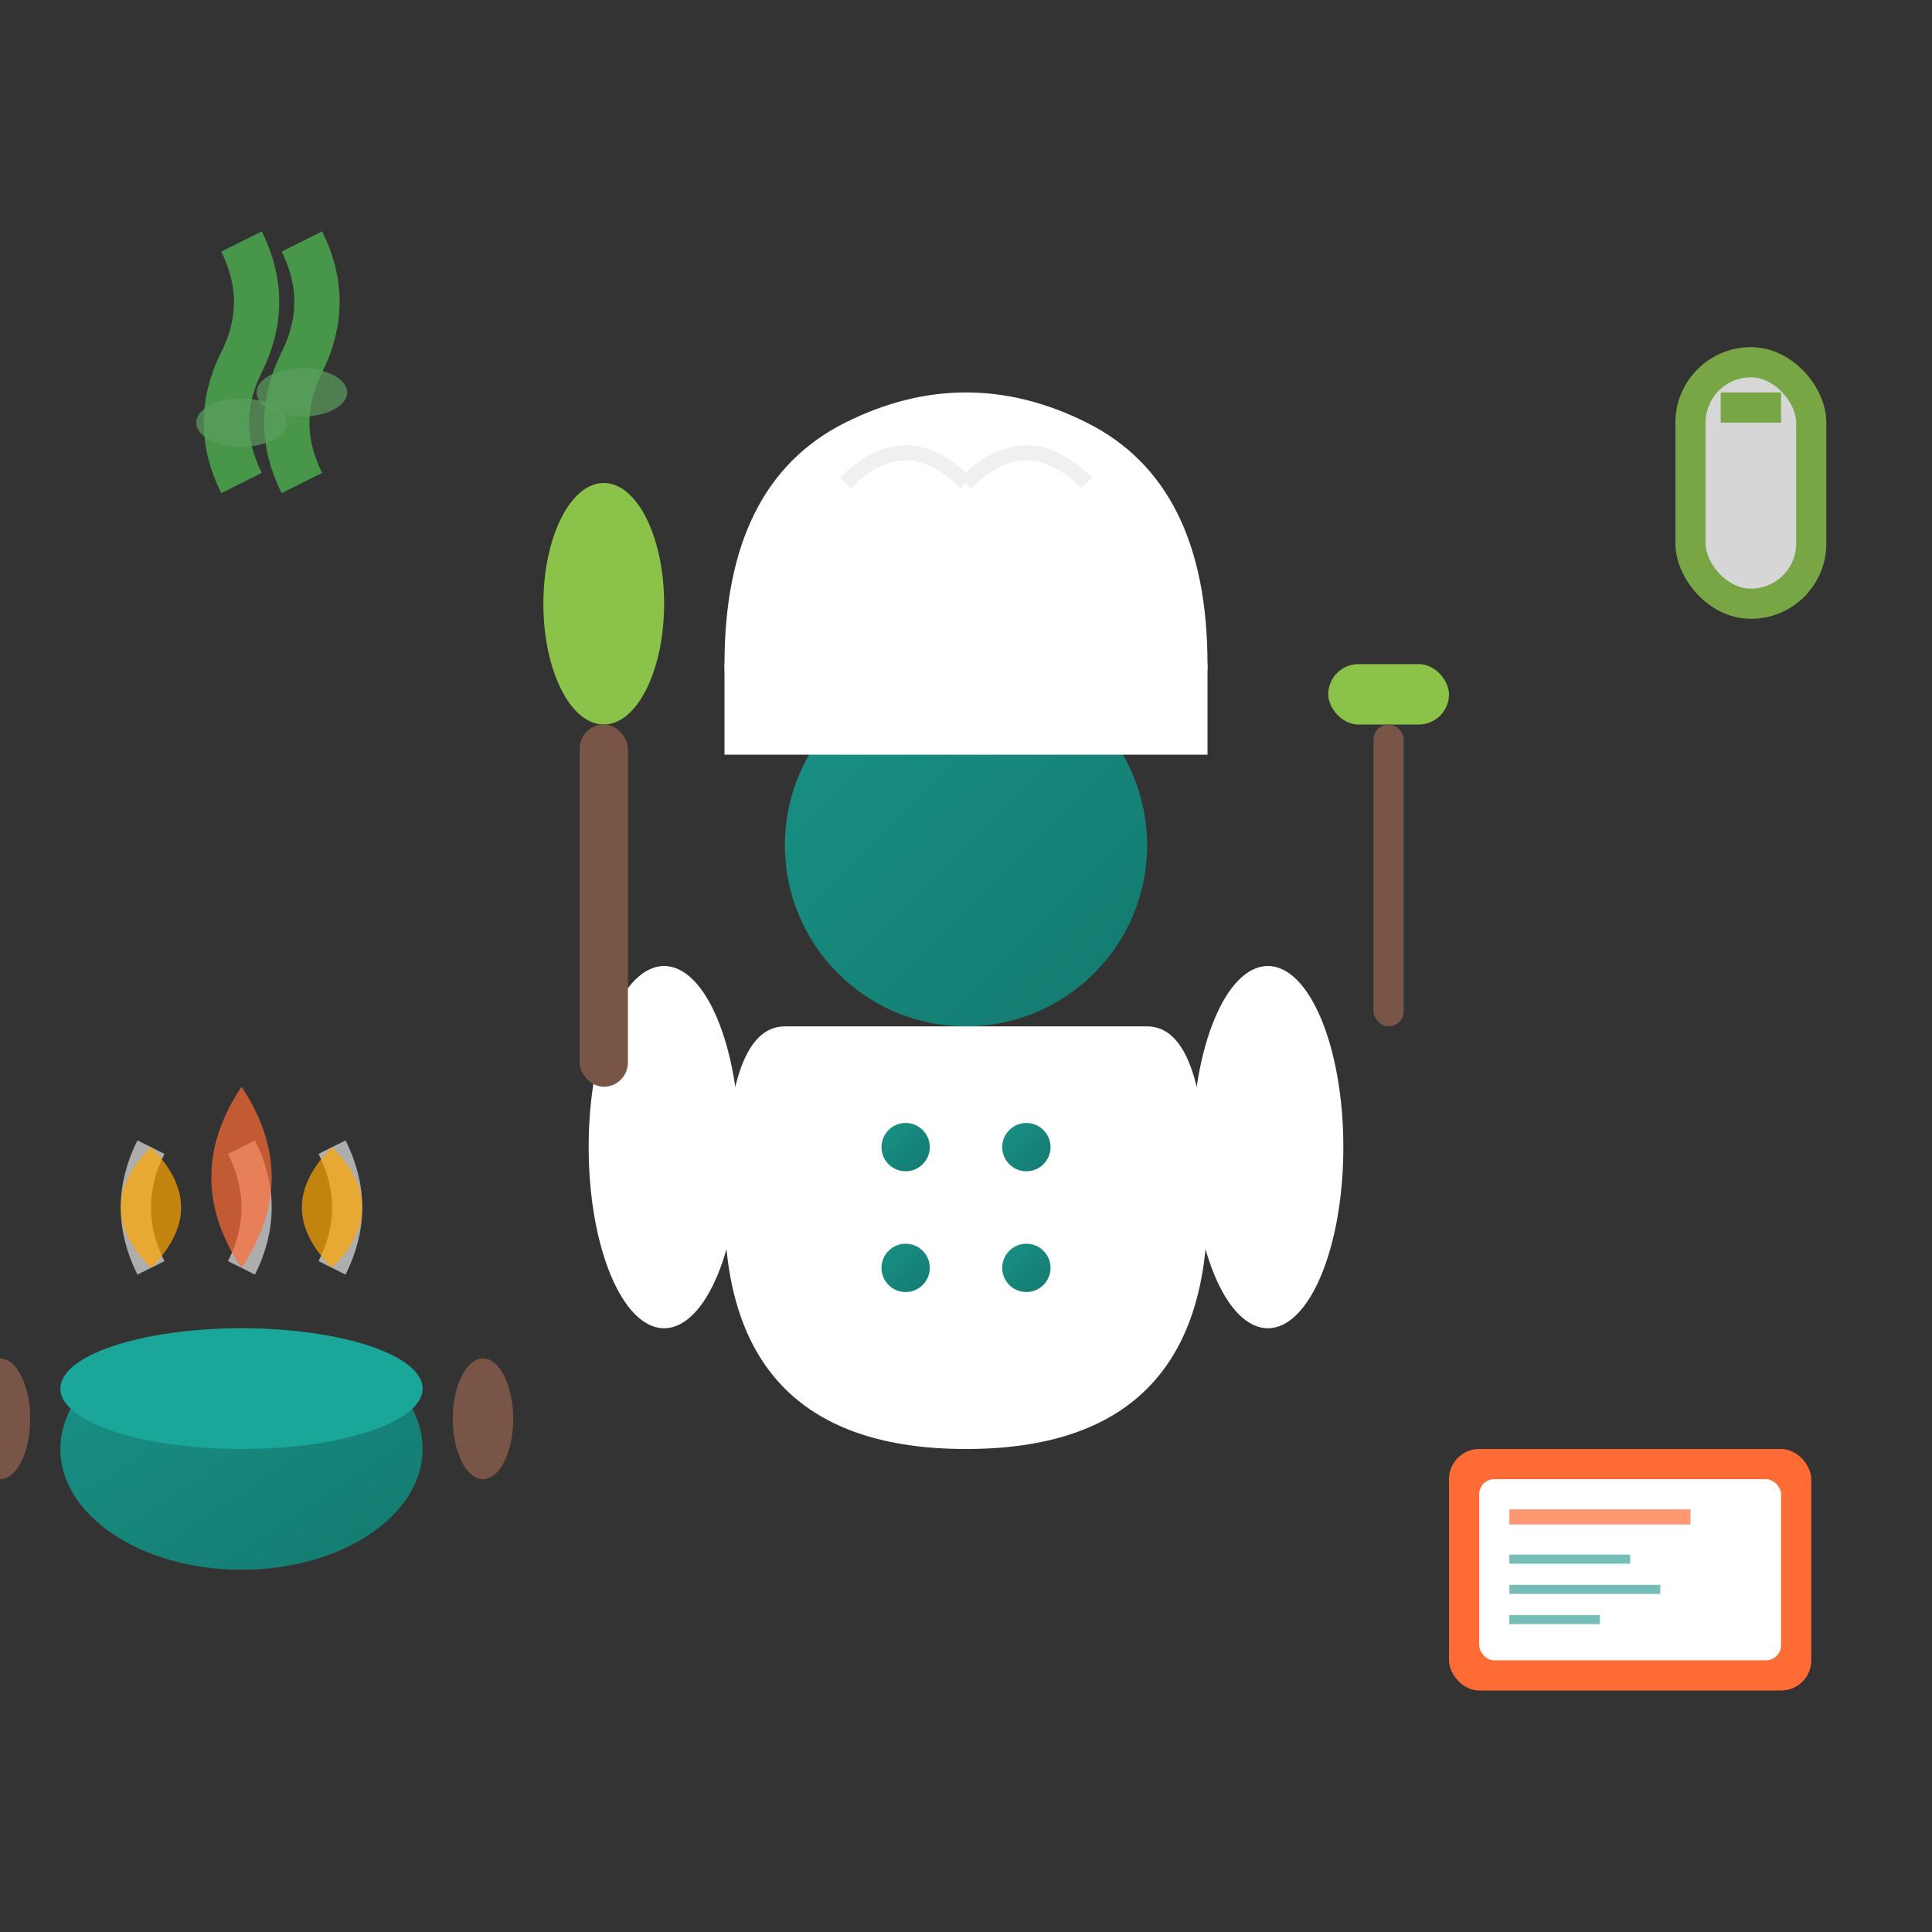 <svg width="64" height="64" viewBox="0 0 64 64" fill="none" xmlns="http://www.w3.org/2000/svg">
  <rect x="0" y="0" width="64" height="64" fill="#333333" stroke="none"/>
  <defs>
    <linearGradient id="chefGradient" x1="0%" y1="0%" x2="100%" y2="100%">
      <stop offset="0%" stop-color="#199185"/>
      <stop offset="100%" stop-color="#147a70"/>
    </linearGradient>
  </defs>
  
  <!-- Chef figure -->
  <g transform="translate(32, 36)">
    <!-- Head -->
    <circle cx="0" cy="-8" r="6" fill="url(#chefGradient)"/>
    
    <!-- Chef hat -->
    <path d="M-8 -14 Q-8 -20 -4 -22 Q0 -24 4 -22 Q8 -20 8 -14 Q8 -12 6 -12 L-6 -12 Q-8 -12 -8 -14 Z" fill="#ffffff"/>
    <rect x="-8" y="-14" width="16" height="3" fill="#ffffff"/>
    
    <!-- Hat pleats -->
    <path d="M-4 -20 Q-2 -22 0 -20" stroke="#f0f0f0" stroke-width="0.5" fill="none"/>
    <path d="M0 -20 Q2 -22 4 -20" stroke="#f0f0f0" stroke-width="0.5" fill="none"/>
    
    <!-- Body (chef coat) -->
    <path d="M-8 4 Q-8 -2 -6 -2 Q0 -2 6 -2 Q8 -2 8 4 Q8 12 0 12 Q-8 12 -8 4 Z" fill="#ffffff"/>
    
    <!-- Chef coat buttons -->
    <circle cx="-2" cy="2" r="0.8" fill="url(#chefGradient)"/>
    <circle cx="2" cy="2" r="0.8" fill="url(#chefGradient)"/>
    <circle cx="-2" cy="6" r="0.8" fill="url(#chefGradient)"/>
    <circle cx="2" cy="6" r="0.8" fill="url(#chefGradient)"/>
    
    <!-- Arms -->
    <ellipse cx="-10" cy="2" rx="2.5" ry="6" fill="#ffffff"/>
    <ellipse cx="10" cy="2" rx="2.5" ry="6" fill="#ffffff"/>
  </g>
  
  <!-- Cooking utensils -->
  <g transform="translate(20, 20)">
    <!-- Wooden spoon -->
    <ellipse cx="0" cy="0" rx="2" ry="4" fill="#8BC34A"/>
    <rect x="-0.8" y="4" width="1.6" height="12" rx="0.8" fill="#795548"/>
  </g>
  
  <g transform="translate(44, 22)">
    <!-- Spatula -->
    <rect x="0" y="0" width="4" height="2" rx="1" fill="#8BC34A"/>
    <rect x="1.5" y="2" width="1" height="10" rx="0.5" fill="#795548"/>
  </g>
  
  <!-- Cooking pot -->
  <g transform="translate(8, 48)">
    <ellipse cx="0" cy="0" rx="6" ry="4" fill="url(#chefGradient)"/>
    <ellipse cx="0" cy="-2" rx="6" ry="2" fill="#1ba69a"/>
    
    <!-- Pot handles -->
    <ellipse cx="-8" cy="-1" rx="1" ry="2" fill="#795548"/>
    <ellipse cx="8" cy="-1" rx="1" ry="2" fill="#795548"/>
    
    <!-- Steam -->
    <g opacity="0.6">
      <path d="M-3 -6 Q-4 -8 -3 -10" stroke="#ffffff" stroke-width="1" fill="none"/>
      <path d="M0 -6 Q1 -8 0 -10" stroke="#ffffff" stroke-width="1" fill="none"/>
      <path d="M3 -6 Q4 -8 3 -10" stroke="#ffffff" stroke-width="1" fill="none"/>
    </g>
  </g>
  
  <!-- Recipe book -->
  <g transform="translate(48, 48)">
    <rect x="0" y="0" width="12" height="8" rx="1" fill="#FF6B35"/>
    <rect x="1" y="1" width="10" height="6" rx="0.5" fill="#ffffff"/>
    
    <!-- Book content -->
    <rect x="2" y="2" width="6" height="0.5" fill="#FF6B35" opacity="0.7"/>
    <rect x="2" y="3.5" width="4" height="0.3" fill="#199185" opacity="0.6"/>
    <rect x="2" y="4.5" width="5" height="0.3" fill="#199185" opacity="0.6"/>
    <rect x="2" y="5.5" width="3" height="0.3" fill="#199185" opacity="0.6"/>
  </g>
  
  <!-- Chef's special ingredients -->
  <g opacity="0.8">
    <!-- Salt shaker -->
    <g transform="translate(56, 12)">
      <rect x="0" y="0" width="4" height="8" rx="2" fill="#ffffff" stroke="#8BC34A" stroke-width="1"/>
      <rect x="1" y="1" width="2" height="1" fill="#8BC34A"/>
      <circle cx="1.5" cy="4" r="0.3" fill="#ffffff"/>
      <circle cx="2.5" cy="4" r="0.3" fill="#ffffff"/>
      <circle cx="2" cy="5" r="0.3" fill="#ffffff"/>
    </g>
    
    <!-- Herbs -->
    <g transform="translate(8, 8)">
      <path d="M0 8 Q-1 6 0 4 Q1 2 0 0" stroke="#4CAF50" stroke-width="1.5" fill="none"/>
      <path d="M2 8 Q1 6 2 4 Q3 2 2 0" stroke="#4CAF50" stroke-width="1.5" fill="none"/>
      <ellipse cx="0" cy="6" rx="1.5" ry="0.8" fill="#66BB6A" opacity="0.7"/>
      <ellipse cx="2" cy="5" rx="1.5" ry="0.8" fill="#66BB6A" opacity="0.7"/>
    </g>
  </g>
  
  <!-- Cooking flame/heat -->
  <g transform="translate(8, 42)" opacity="0.7">
    <path d="M0 0 Q-2 -3 0 -6 Q2 -3 0 0" fill="#FF6B35"/>
    <path d="M3 0 Q1 -2 3 -4 Q5 -2 3 0" fill="#FFA500"/>
    <path d="M-3 0 Q-5 -2 -3 -4 Q-1 -2 -3 0" fill="#FFA500"/>
  </g>
</svg>
